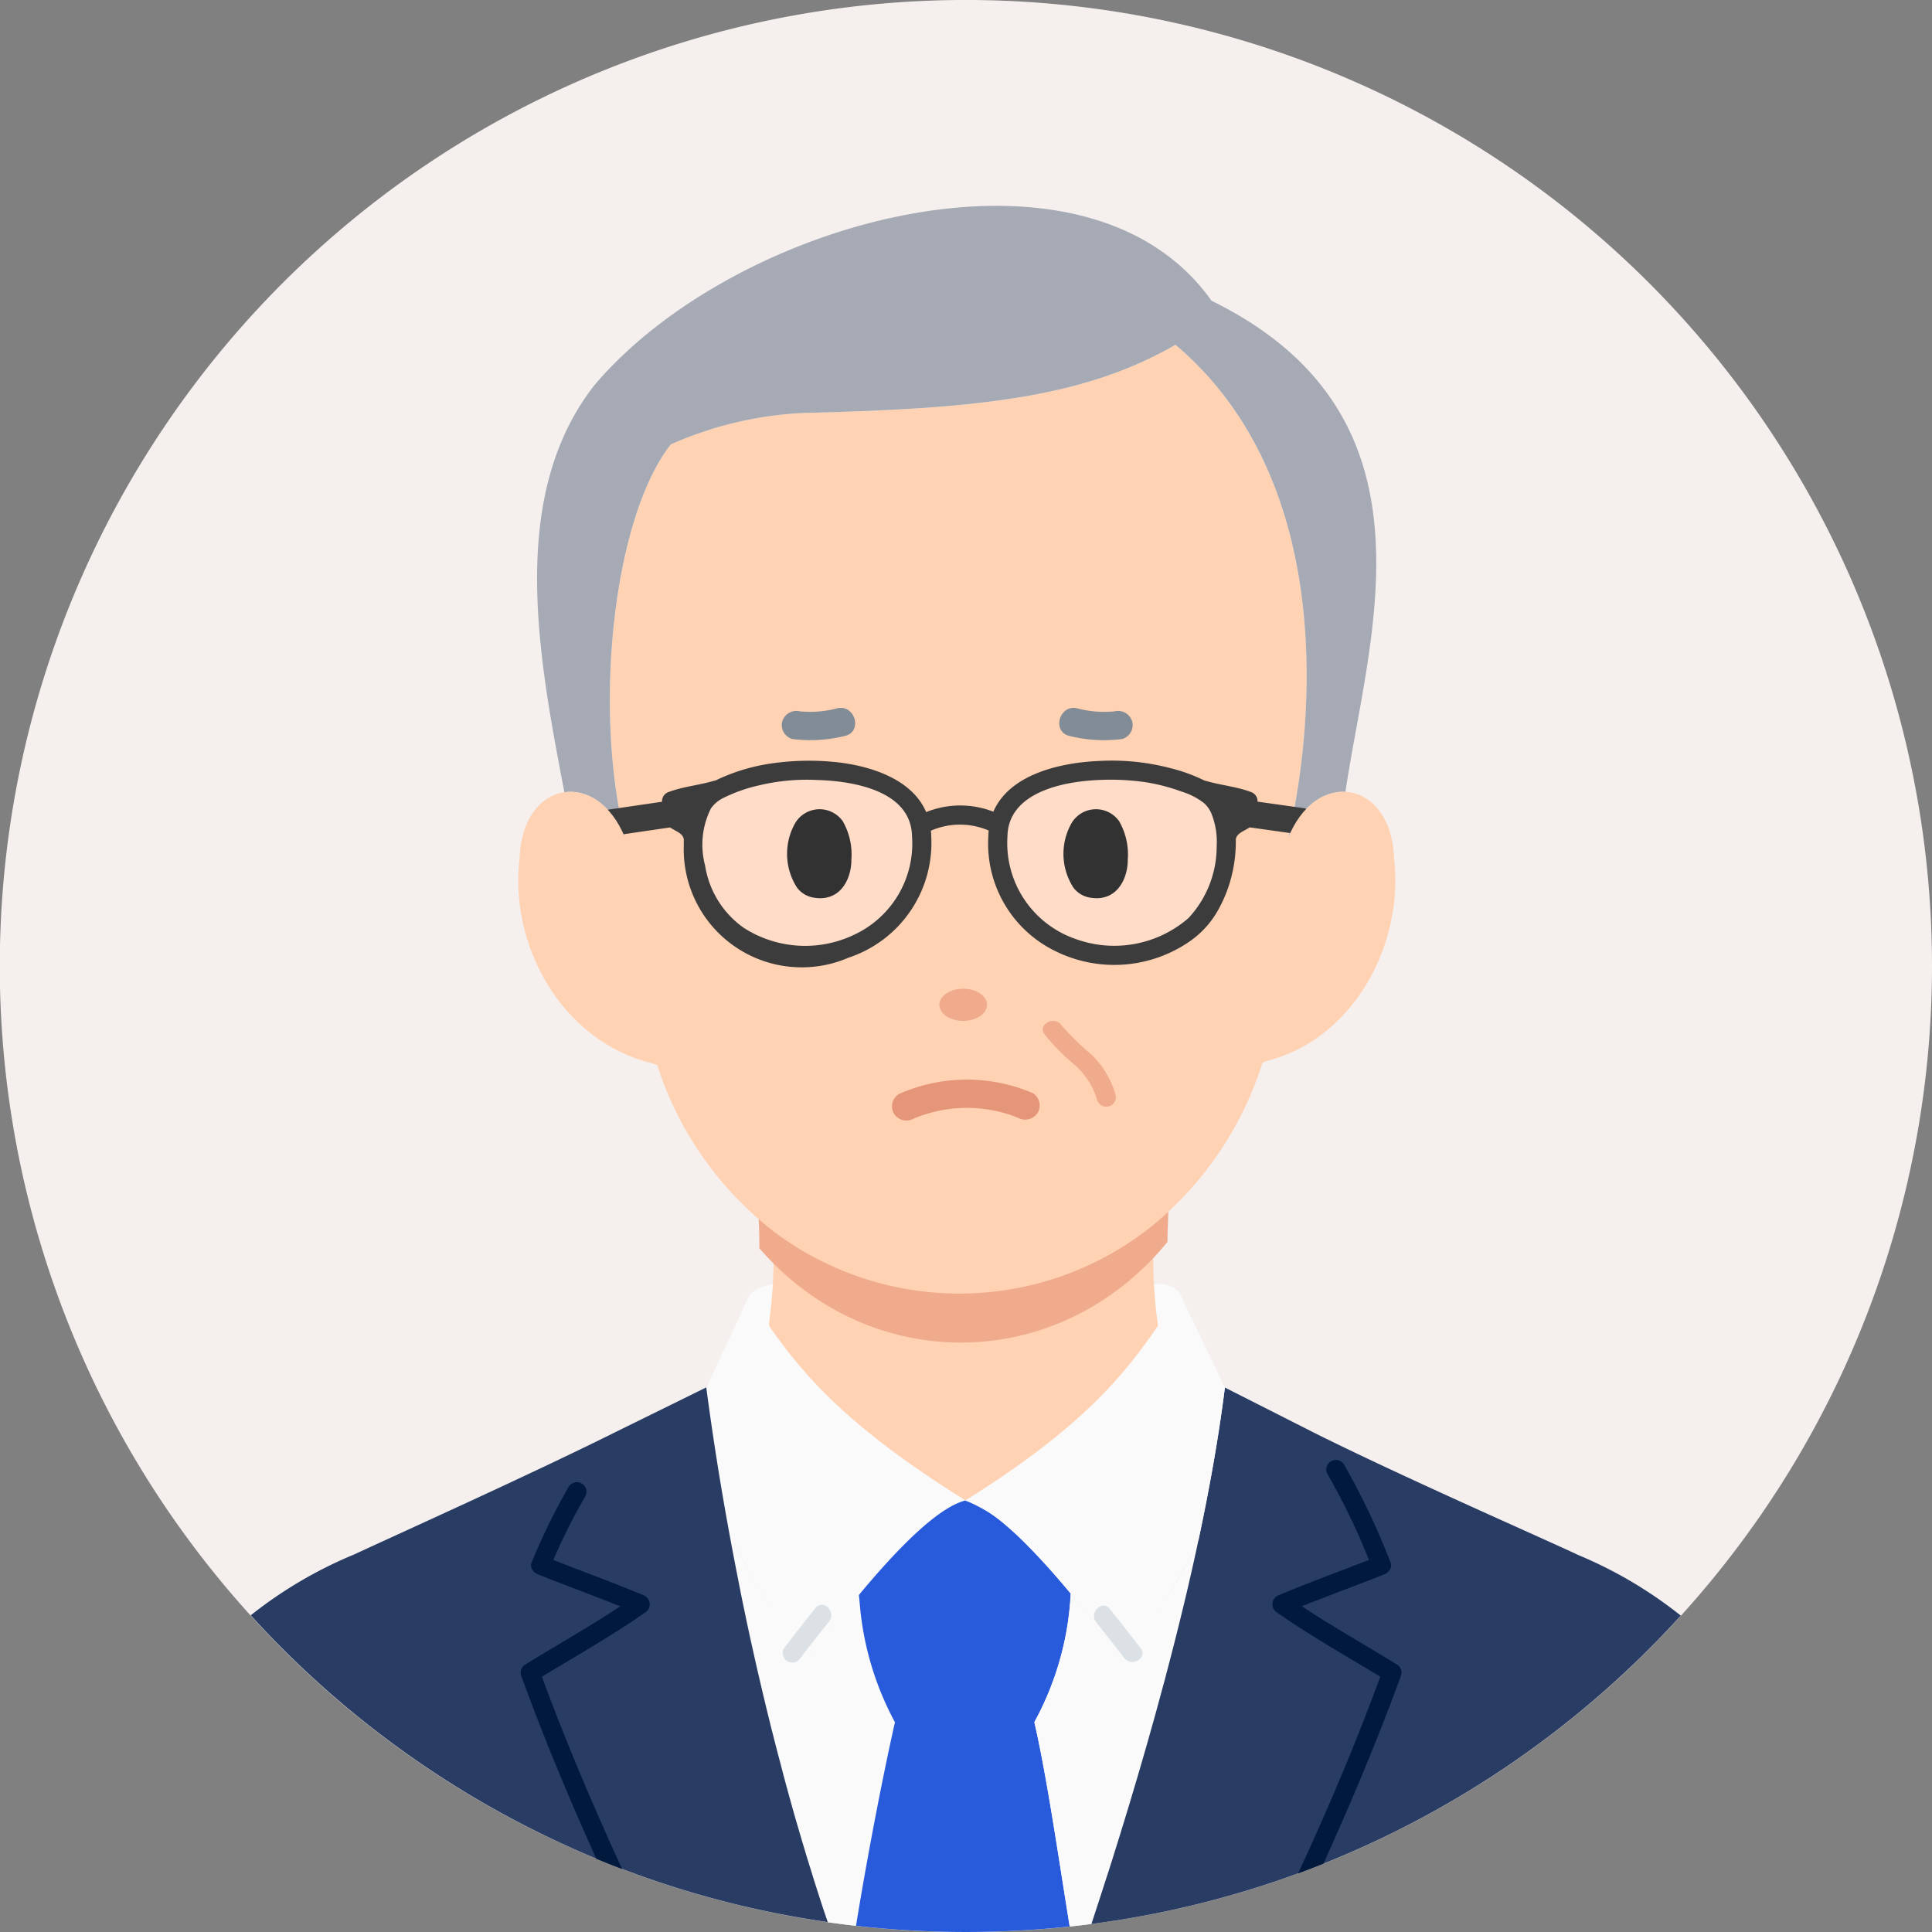 <svg id="グループ_119624" data-name="グループ 119624" xmlns="http://www.w3.org/2000/svg" xmlns:xlink="http://www.w3.org/1999/xlink" width="107" height="107" viewBox="0 0 107 107">
  <rect x="0" y="0" width="107" height="107" fill="#808080" stroke="none"/>
  <defs>
    <clipPath id="clip-path">
      <rect id="長方形_142007" data-name="長方形 142007" width="107" height="107" fill="none"/>
    </clipPath>
    <clipPath id="clip-path-2">
      <path id="パス_67622" data-name="パス 67622" d="M482.933,768.723l.02.341a27.4,27.4,0,0,1-.229,5.065v.286c2.034,2.88,4.586,5.945,11.678,10.365,6.99-4.357,9.482-7.514,11.47-10.4l-.006,0a29.041,29.041,0,0,1-.254-5.312l.026-.724a18.361,18.361,0,0,1-22.706.383" transform="translate(-482.724 -768.34)" fill="none"/>
    </clipPath>
  </defs>
  <g id="グループ_119619" data-name="グループ 119619">
    <g id="グループ_119618" data-name="グループ 119618" clip-path="url(#clip-path)">
      <path id="パス_67617" data-name="パス 67617" d="M107,53.5a53.553,53.553,0,0,1-33.7,49.719q-.695.278-1.4.536a53.194,53.194,0,0,1-11.441,2.8q-.6.078-1.207.142a54.274,54.274,0,0,1-11.836-.037q-.781-.089-1.556-.2a53.08,53.08,0,0,1-11.4-2.948q-.716-.273-1.423-.566A53.506,53.506,0,1,1,107,53.5" transform="translate(0)" fill="#f5f0ee"/>
      <path id="パス_67618" data-name="パス 67618" d="M469.849,806.383s.272-.6,1.555-.722l-.217,4.193Z" transform="translate(-428.385 -734.562)" fill="#fafafa"/>
      <path id="パス_67619" data-name="パス 67619" d="M723.228,806.36s-.313-.722-1.668-.5l.542,4.283Z" transform="translate(-657.883 -734.702)" fill="#fafafa"/>
      <path id="パス_67620" data-name="パス 67620" d="M504.255,773.956l.006,0c-1.849,2.685-4.168,5.623-10.672,9.677-6.6-4.113-8.973-6.964-10.866-9.644v-.266a25.5,25.5,0,0,0,.213-4.713l-.019-.317a17.084,17.084,0,0,0,21.126-.356l-.024.673a27.022,27.022,0,0,0,.236,4.943" transform="translate(-440.123 -700.535)" fill="#ffd2b4"/>
    </g>
  </g>
  <g id="グループ_119621" data-name="グループ 119621" transform="translate(41.797 66.96)">
    <g id="グループ_119620" data-name="グループ 119620" clip-path="url(#clip-path-2)">
      <path id="パス_67621" data-name="パス 67621" d="M473.251,519.032c0,9-6.8,16.293-15.2,16.293s-15.2-7.295-15.2-16.293,6.8-16.293,15.2-16.293,15.2,7.295,15.2,16.293" transform="translate(-446.638 -527.93)" fill="#f0aa8c"/>
    </g>
  </g>
  <g id="グループ_119623" data-name="グループ 119623">
    <g id="グループ_119622" data-name="グループ 119622" clip-path="url(#clip-path)">
      <path id="パス_67623" data-name="パス 67623" d="M466.683,971.314c-.608,2.668-1.521,7.327-2.156,11.272q-.781-.089-1.556-.2l-.021-.064q-.1-.292-.2-.587-.217-.653-.426-1.313-.086-.267-.169-.536c-.021-.064-.041-.13-.061-.2-.057-.181-.113-.362-.169-.543-.009-.028-.018-.057-.026-.086q-.1-.31-.189-.62c-.005-.017-.011-.035-.015-.051q-.085-.278-.167-.556c-.026-.087-.051-.173-.076-.26-.049-.163-.1-.327-.144-.491q-.2-.675-.386-1.354-.064-.228-.126-.456c-.018-.061-.034-.123-.051-.184q-.153-.561-.3-1.124c-.052-.194-.1-.389-.154-.584-.016-.06-.032-.119-.047-.179l-.04-.15q-.073-.279-.144-.558c-.052-.2-.1-.4-.154-.605s-.1-.386-.145-.579c-.042-.169-.084-.338-.125-.508-.056-.226-.11-.453-.164-.679q-.167-.694-.327-1.387l-.093-.4c-.044-.194-.088-.387-.131-.582-.059-.264-.118-.527-.176-.79l-.069-.314q-.131-.6-.257-1.2-.071-.341-.142-.683c-.024-.111-.047-.223-.069-.334s-.045-.223-.068-.334a.164.164,0,0,1,0-.021c-.046-.224-.09-.447-.134-.671s-.086-.435-.128-.651c-.051-.261-.1-.522-.15-.781-.007-.038-.015-.077-.022-.115l-.09-.48q-.062-.336-.124-.671l.179.376c.028.065.057.131.086.2s.058.132.088.2q.093.2.191.4c.03.061.06.122.091.183l.006.013q.1.189.2.376c.033.062.065.124.1.185l0,.008c.07.128.14.256.213.382.035.064.072.127.109.19l.109.188c.2.334.4.66.6.974.055.085.109.169.163.251.027.041.054.083.082.124l.081.122c.1.153.2.3.3.447l.109.157c.072.1.144.2.215.3.053.074.1.147.157.217s.094.131.141.193l.013.019.134.181c.046.063.092.124.137.183a.144.144,0,0,1,.014.02c.019.023.035.046.052.068l.121.159c.148.192.282.363.4.507l.092.116.006.007.109.137.01.013.053.066.048.06.04.049c.725-.975,1.692-2.245,2.745-3.516l.048.5a16.725,16.725,0,0,0,1.949,6.549" transform="translate(-417.117 -875.929)" fill="#fafafa"/>
      <path id="パス_67624" data-name="パス 67624" d="M446.794,815.476c1.893,2.68,4.267,5.531,10.866,9.644-1.576.4-3.893,2.818-5.9,5.234-1.053,1.271-2.019,2.541-2.745,3.516a31.678,31.678,0,0,1-4.273-6.694l-.179-.377c-.5-2.737-.916-5.4-1.251-7.933l.011,0,2.33-5.026c.38.545.748,1.087,1.136,1.637" transform="translate(-404.194 -742.019)" fill="#fafafa"/>
      <path id="パス_67625" data-name="パス 67625" d="M547.125,953.916l-.015.039c.669,2.876,1.311,7.31,1.956,11.308a54.278,54.278,0,0,1-11.836-.037c.635-3.945,1.548-8.6,2.156-11.272a16.724,16.724,0,0,1-1.949-6.549l-.048-.5c2-2.416,4.32-4.836,5.9-5.235a9.361,9.361,0,0,1,3.523,2.575c.064.065.13.131.194.2l.194.2q.195.205.389.417c.518.564,1.033,1.159,1.53,1.757v.1a16.321,16.321,0,0,1-.43,2.934,16.7,16.7,0,0,1-.687,2.183q-.126.32-.265.635-.278.632-.609,1.238" transform="translate(-489.82 -858.569)" fill="#285adc"/>
      <path id="パス_67626" data-name="パス 67626" d="M360.439,265.077a17.084,17.084,0,0,1-21.126.356,18.953,18.953,0,0,1-6.4-9.187l-.621-.177c-4.786-1.366-7.616-6.58-6.982-11.381.106-2.128,1.206-3.356,2.469-3.538,1.219-.177,2.59.62,3.361,2.519-1.787-7.227-.642-17.749,2.533-21.786a20.436,20.436,0,0,1,7.386-1.742c9.56-.229,15.463-.834,20.564-3.774,9.405,7.97,7.412,22.345,6.243,27.3.73-1.8,2-2.607,3.169-2.54,1.35.078,2.568,1.32,2.678,3.559.6,4.639-2.027,9.849-6.667,11.241l-.6.18a19.1,19.1,0,0,1-6.009,8.969" transform="translate(-296.518 -197.272)" fill="#ffd2b4"/>
      <path id="パス_67627" data-name="パス 67627" d="M658.273,966.6q-.1.478-.208.959c-.029.132-.059.265-.088.4q-.056.247-.113.5c-.027.12-.055.241-.083.362l-.024.1c-.036.159-.073.318-.11.477,0,.019-.01.04-.014.06q-.065.277-.131.554l-.029.121q-.085.358-.174.718c-.045.187-.092.374-.139.562l-.106.426q-.249.99-.514,1.995l-.016.059c-.051.2-.1.4-.157.595q-.1.367-.2.736c-.066.246-.134.492-.2.739s-.136.494-.206.741-.139.5-.209.743-.141.5-.213.746q-.213.745-.434,1.495c-.028.1-.056.192-.086.287-.061.207-.123.414-.185.621s-.118.4-.179.6c-.075.252-.152.5-.229.754s-.154.5-.231.755-.156.5-.235.756-.153.49-.229.735-.163.519-.247.778q-.1.306-.2.612-.168.528-.341,1.056-.094.291-.19.583-.1.315-.206.628-.6.078-1.207.142c-.645-4-1.287-8.432-1.956-11.308l.015-.039q.331-.606.609-1.238.139-.315.265-.635.1-.267.2-.537.143-.405.265-.817t.222-.829a16.332,16.332,0,0,0,.43-2.934v-.105c1.083,1.3,2.076,2.6,2.817,3.6l.04-.049.047-.057c.083-.1.2-.238.328-.4l.092-.115.258-.325c.075-.1.154-.2.237-.305l.209-.274c.048-.064.1-.128.145-.194.075-.1.15-.2.228-.309l.153-.213.079-.11c.048-.067.1-.134.143-.2a26.326,26.326,0,0,0,1.588-2.555c.03-.056.06-.111.089-.167.113-.214.221-.431.326-.649l.092-.194q.1-.213.189-.427Z" transform="translate(-591.9 -881.299)" fill="#fafafa"/>
      <path id="パス_67628" data-name="パス 67628" d="M230.89,880.034c-2.442-1.134-9.731-4.329-14.517-6.717l-4.99-2.527c-.334,2.666-.834,5.5-1.465,8.46q-.1.478-.208.959c-.029.132-.059.265-.088.4q-.056.248-.113.5c-.027.12-.055.241-.083.362l-.024.1c-.035.158-.072.318-.11.477,0,.019-.01.04-.014.06q-.065.277-.132.554l-.029.121q-.085.357-.174.717c-.045.187-.092.374-.139.562l-.106.426q-.249.99-.514,1.994l-.016.059c-.051.2-.1.4-.157.595q-.1.367-.2.736t-.2.739q-.1.369-.206.741t-.209.743c-.07.248-.141.5-.213.746q-.213.745-.434,1.495c-.028.1-.057.192-.086.287-.061.207-.123.414-.184.621s-.118.4-.179.6c-.075.251-.152.5-.229.754s-.154.5-.231.754-.155.5-.235.756-.153.49-.229.735-.163.519-.247.778q-.1.306-.2.612-.168.528-.341,1.056-.094.291-.19.582-.1.315-.206.628a53.2,53.2,0,0,0,11.441-2.8q.706-.258,1.4-.536a53.587,53.587,0,0,0,19.8-13.742,23.785,23.785,0,0,0-5.753-3.386m-41.511,20.3q-.1-.293-.2-.587-.217-.653-.426-1.313-.086-.267-.169-.537c-.021-.064-.041-.13-.061-.2-.057-.181-.113-.362-.169-.543-.009-.028-.018-.057-.026-.086q-.1-.31-.189-.62c-.005-.017-.011-.034-.015-.051q-.085-.278-.167-.556c-.026-.086-.051-.173-.076-.259q-.073-.245-.144-.492-.2-.674-.386-1.354c-.042-.152-.085-.3-.126-.456-.018-.061-.034-.123-.051-.184q-.154-.561-.3-1.124c-.052-.194-.1-.389-.154-.584-.016-.06-.032-.119-.047-.179l-.04-.15q-.073-.279-.144-.558c-.052-.2-.1-.4-.154-.605s-.1-.386-.145-.579c-.042-.169-.084-.338-.125-.507-.056-.226-.11-.453-.164-.679q-.167-.694-.327-1.387l-.093-.4c-.044-.194-.088-.387-.131-.582-.059-.264-.118-.527-.176-.79l-.069-.314q-.131-.6-.257-1.2-.071-.341-.142-.683c-.024-.111-.047-.223-.069-.334s-.045-.223-.068-.335a.177.177,0,0,1,0-.021c-.046-.224-.09-.447-.134-.671s-.087-.435-.128-.651c-.051-.261-.1-.522-.15-.781-.007-.038-.015-.077-.022-.115l-.09-.48q-.062-.336-.124-.671c-.5-2.737-.916-5.4-1.25-7.934l-4.968,2.445c-4.786,2.387-12.076,5.664-14.518,6.8a23.837,23.837,0,0,0-5.742,3.376,53.607,53.607,0,0,0,19.136,13.477q.706.293,1.423.566a53.081,53.081,0,0,0,11.4,2.948Z" transform="translate(-143.546 -793.944)" fill="#283c64"/>
      <path id="パス_67629" data-name="パス 67629" d="M344.465,142.394c-3.174,4.036-4.319,14.559-2.533,21.786-.772-1.9-2.142-2.7-3.361-2.519-1.466-7.626-3.115-16.394,1.644-22.524,7.788-9.22,27.259-14.506,34.193-4.7,12.983,6.371,8.694,18.553,7.42,27.2-1.17-.067-2.439.743-3.169,2.54,1.17-4.957,3.162-19.332-6.243-27.3-5.1,2.941-11,3.545-20.563,3.775a20.436,20.436,0,0,0-7.386,1.742" transform="translate(-307.313 -117.783)" fill="#a5aab4"/>
      <path id="パス_67630" data-name="パス 67630" d="M617.729,812l2.493,5.189c-.335,2.666-.834,5.5-1.466,8.459l-.02,0a29.72,29.72,0,0,1-4.239,6.55c-.742-1-1.735-2.3-2.817-3.6-1.988-2.389-4.273-4.756-5.831-5.15,6.5-4.053,8.823-6.991,10.672-9.677.412-.6.8-1.184,1.208-1.767" transform="translate(-552.383 -740.338)" fill="#fafafa"/>
      <path id="パス_67631" data-name="パス 67631" d="M686.677,1008.531q.785.975,1.545,1.971c.409.534,1.329.007.914-.535q-.843-1.1-1.71-2.185c-.427-.531-1.172.222-.749.749" transform="translate(-625.964 -918.681)" fill="#dce1e6"/>
      <path id="パス_67632" data-name="パス 67632" d="M493,1007.291q-.888,1.1-1.745,2.228a.533.533,0,0,0,.19.724.542.542,0,0,0,.724-.19q.778-1.017,1.58-2.014c.424-.526-.321-1.28-.749-.749" transform="translate(-447.833 -918.234)" fill="#dce1e6"/>
      <path id="パス_67633" data-name="パス 67633" d="M769.888,501.616l-3.781-.533a.766.766,0,0,0-.912.518.746.746,0,0,0,.518.912l3.781.533a.767.767,0,0,0,.912-.518.747.747,0,0,0-.518-.912" transform="translate(-697.647 -456.853)" fill="#3c3c3c"/>
      <path id="パス_67634" data-name="パス 67634" d="M626.09,487.094c.005-3.731,5.833-4.043,8.915-3.411,2.774.706,3.117,1.3,3.419,2.006a6.617,6.617,0,0,1-1.243,6.15c-4.265,4.016-11.484,1.034-11.091-4.746" transform="translate(-570.825 -440.763)" fill="#ffdcc8"/>
      <path id="パス_67635" data-name="パス 67635" d="M447.684,487.094c-.005-3.731-5.833-4.043-8.915-3.411-2.774.706-3.117,1.3-3.419,2.006a6.617,6.617,0,0,0,1.243,6.15c4.265,4.016,11.484,1.034,11.091-4.746" transform="translate(-396.644 -440.763)" fill="#ffdcc8"/>
      <path id="パス_67636" data-name="パス 67636" d="M447.991,479.129c-.8-.3-1.684-.371-2.5-.616l-.054-.013a9.32,9.32,0,0,0-1.9-.689,12.754,12.754,0,0,0-3.917-.394c-2.165.088-4.982.74-5.87,2.811a5.049,5.049,0,0,0-3.723.022c-.765-1.794-2.985-2.54-4.919-2.761a14.484,14.484,0,0,0-3.814.091,10.58,10.58,0,0,0-2.315.644c-.2.082-.408.169-.6.27a.583.583,0,0,0-.091.019c-.817.245-1.7.318-2.5.616a.541.541,0,0,0-.389.511,2.78,2.78,0,0,0,.29,1.319c.206.264.776.382.884.694a.591.591,0,0,0,.031.073c0,.134,0,.265,0,.393a6.536,6.536,0,0,0,9.121,6.194,6.691,6.691,0,0,0,4.584-6.71c0-.111-.009-.218-.019-.323a4.025,4.025,0,0,1,3.2-.01c-.01.108-.017.219-.019.334a6.612,6.612,0,0,0,3.718,6.347,7.346,7.346,0,0,0,7.457-.557,5.183,5.183,0,0,0,1.558-1.731,7.644,7.644,0,0,0,.856-2.426,7.821,7.821,0,0,0,.117-1.513.6.6,0,0,0,.03-.071c.107-.309.68-.433.884-.694a2.754,2.754,0,0,0,.29-1.319.537.537,0,0,0-.389-.511m-21.814,7.844a6.285,6.285,0,0,1-6.253-.314,5.2,5.2,0,0,1-2.142-3.456,4.484,4.484,0,0,1,.326-3.159,1.8,1.8,0,0,1,.675-.572,8.7,8.7,0,0,1,1.971-.7,11.42,11.42,0,0,1,3.249-.3c1.978.059,5.2.582,5.242,3.133a5.567,5.567,0,0,1-3.068,5.369m19.94-4.854a5.825,5.825,0,0,1-1.564,4,6.268,6.268,0,0,1-6.262,1.152,5.615,5.615,0,0,1-3.762-5.673c.033-2.227,2.573-2.912,4.387-3.081a13.7,13.7,0,0,1,3.282.079,10.658,10.658,0,0,1,1.991.522,3.792,3.792,0,0,1,1.24.645,1.627,1.627,0,0,1,.43.655,4.211,4.211,0,0,1,.259,1.7" transform="translate(-378.734 -435.273)" fill="#3c3c3c"/>
      <path id="パス_67637" data-name="パス 67637" d="M376.217,503.117l4.187-.614a.746.746,0,0,0,.518-.912.76.76,0,0,0-.912-.518l-4.187.614a.746.746,0,0,0-.518.912.76.76,0,0,0,.912.518" transform="translate(-342.164 -456.843)" fill="#3c3c3c"/>
      <path id="パス_67638" data-name="パス 67638" d="M808.445,499.466c.73-1.8,2-2.607,3.17-2.54,1.35.078,2.568,1.32,2.678,3.559Z" transform="translate(-737.101 -453.069)" fill="#ffd2b4"/>
      <path id="パス_67639" data-name="パス 67639" d="M326.217,500.494c.106-2.128,1.206-3.356,2.469-3.538,1.219-.177,2.59.62,3.361,2.519Z" transform="translate(-297.429 -453.078)" fill="#ffd2b4"/>
      <path id="パス_67640" data-name="パス 67640" d="M805.676,928.061c-1.046,2.875-2.211,5.706-3.442,8.507q-.426.969-.862,1.934-.695.278-1.4.536c1.656-3.571,3.193-7.2,4.549-10.893-1.922-1.167-3.874-2.27-5.721-3.557a.538.538,0,0,1,.126-.968c1.641-.687,3.311-1.3,4.968-1.941a36.064,36.064,0,0,0-2.3-4.759.53.53,0,0,1,.914-.535,39.845,39.845,0,0,1,2.585,5.448c.117.288-.129.556-.37.651-1.511.6-3.037,1.157-4.547,1.761,1.716,1.132,3.5,2.141,5.256,3.218a.535.535,0,0,1,.244.6" transform="translate(-728.077 -835.284)" fill="#00193c"/>
      <path id="パス_67641" data-name="パス 67641" d="M333.616,937.276c-1.847,1.288-3.8,2.391-5.72,3.558.973,2.651,2.047,5.264,3.183,7.851q.617,1.4,1.257,2.8-.716-.273-1.423-.566c-1.514-3.339-2.923-6.725-4.174-10.167a.539.539,0,0,1,.244-.6c1.754-1.077,3.54-2.085,5.256-3.218-1.509-.6-3.036-1.162-4.547-1.761-.238-.094-.486-.367-.37-.651a34.524,34.524,0,0,1,2.064-4.217.53.53,0,0,1,.914.535,32.193,32.193,0,0,0-1.774,3.53c1.656.645,3.324,1.254,4.963,1.94a.538.538,0,0,1,.127.968" transform="translate(-297.883 -847.972)" fill="#00193c"/>
      <path id="パス_67642" data-name="パス 67642" d="M592.167,621.392c0,.492-.591.89-1.32.89s-1.32-.4-1.32-.89.591-.89,1.32-.89,1.32.4,1.32.89" transform="translate(-537.502 -565.743)" fill="#f0aa8c"/>
      <path id="パス_67643" data-name="パス 67643" d="M654.586,641.38a12.122,12.122,0,0,0,1.654,1.682,4.072,4.072,0,0,1,1.25,1.947.53.53,0,0,0,1.021-.282,4.969,4.969,0,0,0-1.3-2.2,15.539,15.539,0,0,1-1.713-1.677c-.405-.538-1.325-.01-.914.534" transform="translate(-596.726 -584.086)" fill="#f0aa8c"/>
      <path id="パス_67644" data-name="パス 67644" d="M497.025,508.524a1.574,1.574,0,0,0-2.635.069,3.449,3.449,0,0,0,.088,3.589,1.432,1.432,0,0,0,.929.559c1.48.249,2.091-1.046,2.085-2.113a3.713,3.713,0,0,0-.467-2.1" transform="translate(-450.339 -463.027)" fill="#323232"/>
      <path id="パス_67645" data-name="パス 67645" d="M670.479,508.524a1.574,1.574,0,0,0-2.635.069,3.449,3.449,0,0,0,.088,3.589,1.432,1.432,0,0,0,.929.559c1.48.249,2.091-1.046,2.085-2.113a3.713,3.713,0,0,0-.467-2.1" transform="translate(-608.486 -463.027)" fill="#323232"/>
      <path id="パス_67646" data-name="パス 67646" d="M567.7,678.316a9.3,9.3,0,0,0-7.4.048.8.8,0,0,0-.285,1.087.814.814,0,0,0,1.087.285,7.572,7.572,0,0,1,5.792-.048.82.82,0,0,0,1.087-.285.8.8,0,0,0-.285-1.087" transform="translate(-510.507 -617.779)" fill="#e69678"/>
      <path id="パス_67647" data-name="パス 67647" d="M491.22,445.971a7.9,7.9,0,0,0,2.913-.169c1-.229.574-1.76-.422-1.532a5.791,5.791,0,0,1-2.068.169.821.821,0,0,0-.977.555.8.8,0,0,0,.555.977" transform="translate(-447.342 -405.043)" fill="#828c96"/>
      <path id="パス_67648" data-name="パス 67648" d="M667.825,444.44a5.791,5.791,0,0,1-2.068-.169c-.995-.228-1.42,1.3-.422,1.532a7.9,7.9,0,0,0,2.913.169.8.8,0,0,0,.555-.977.815.815,0,0,0-.977-.555" transform="translate(-606.101 -405.043)" fill="#828c96"/>
    </g>
  </g>
</svg>
